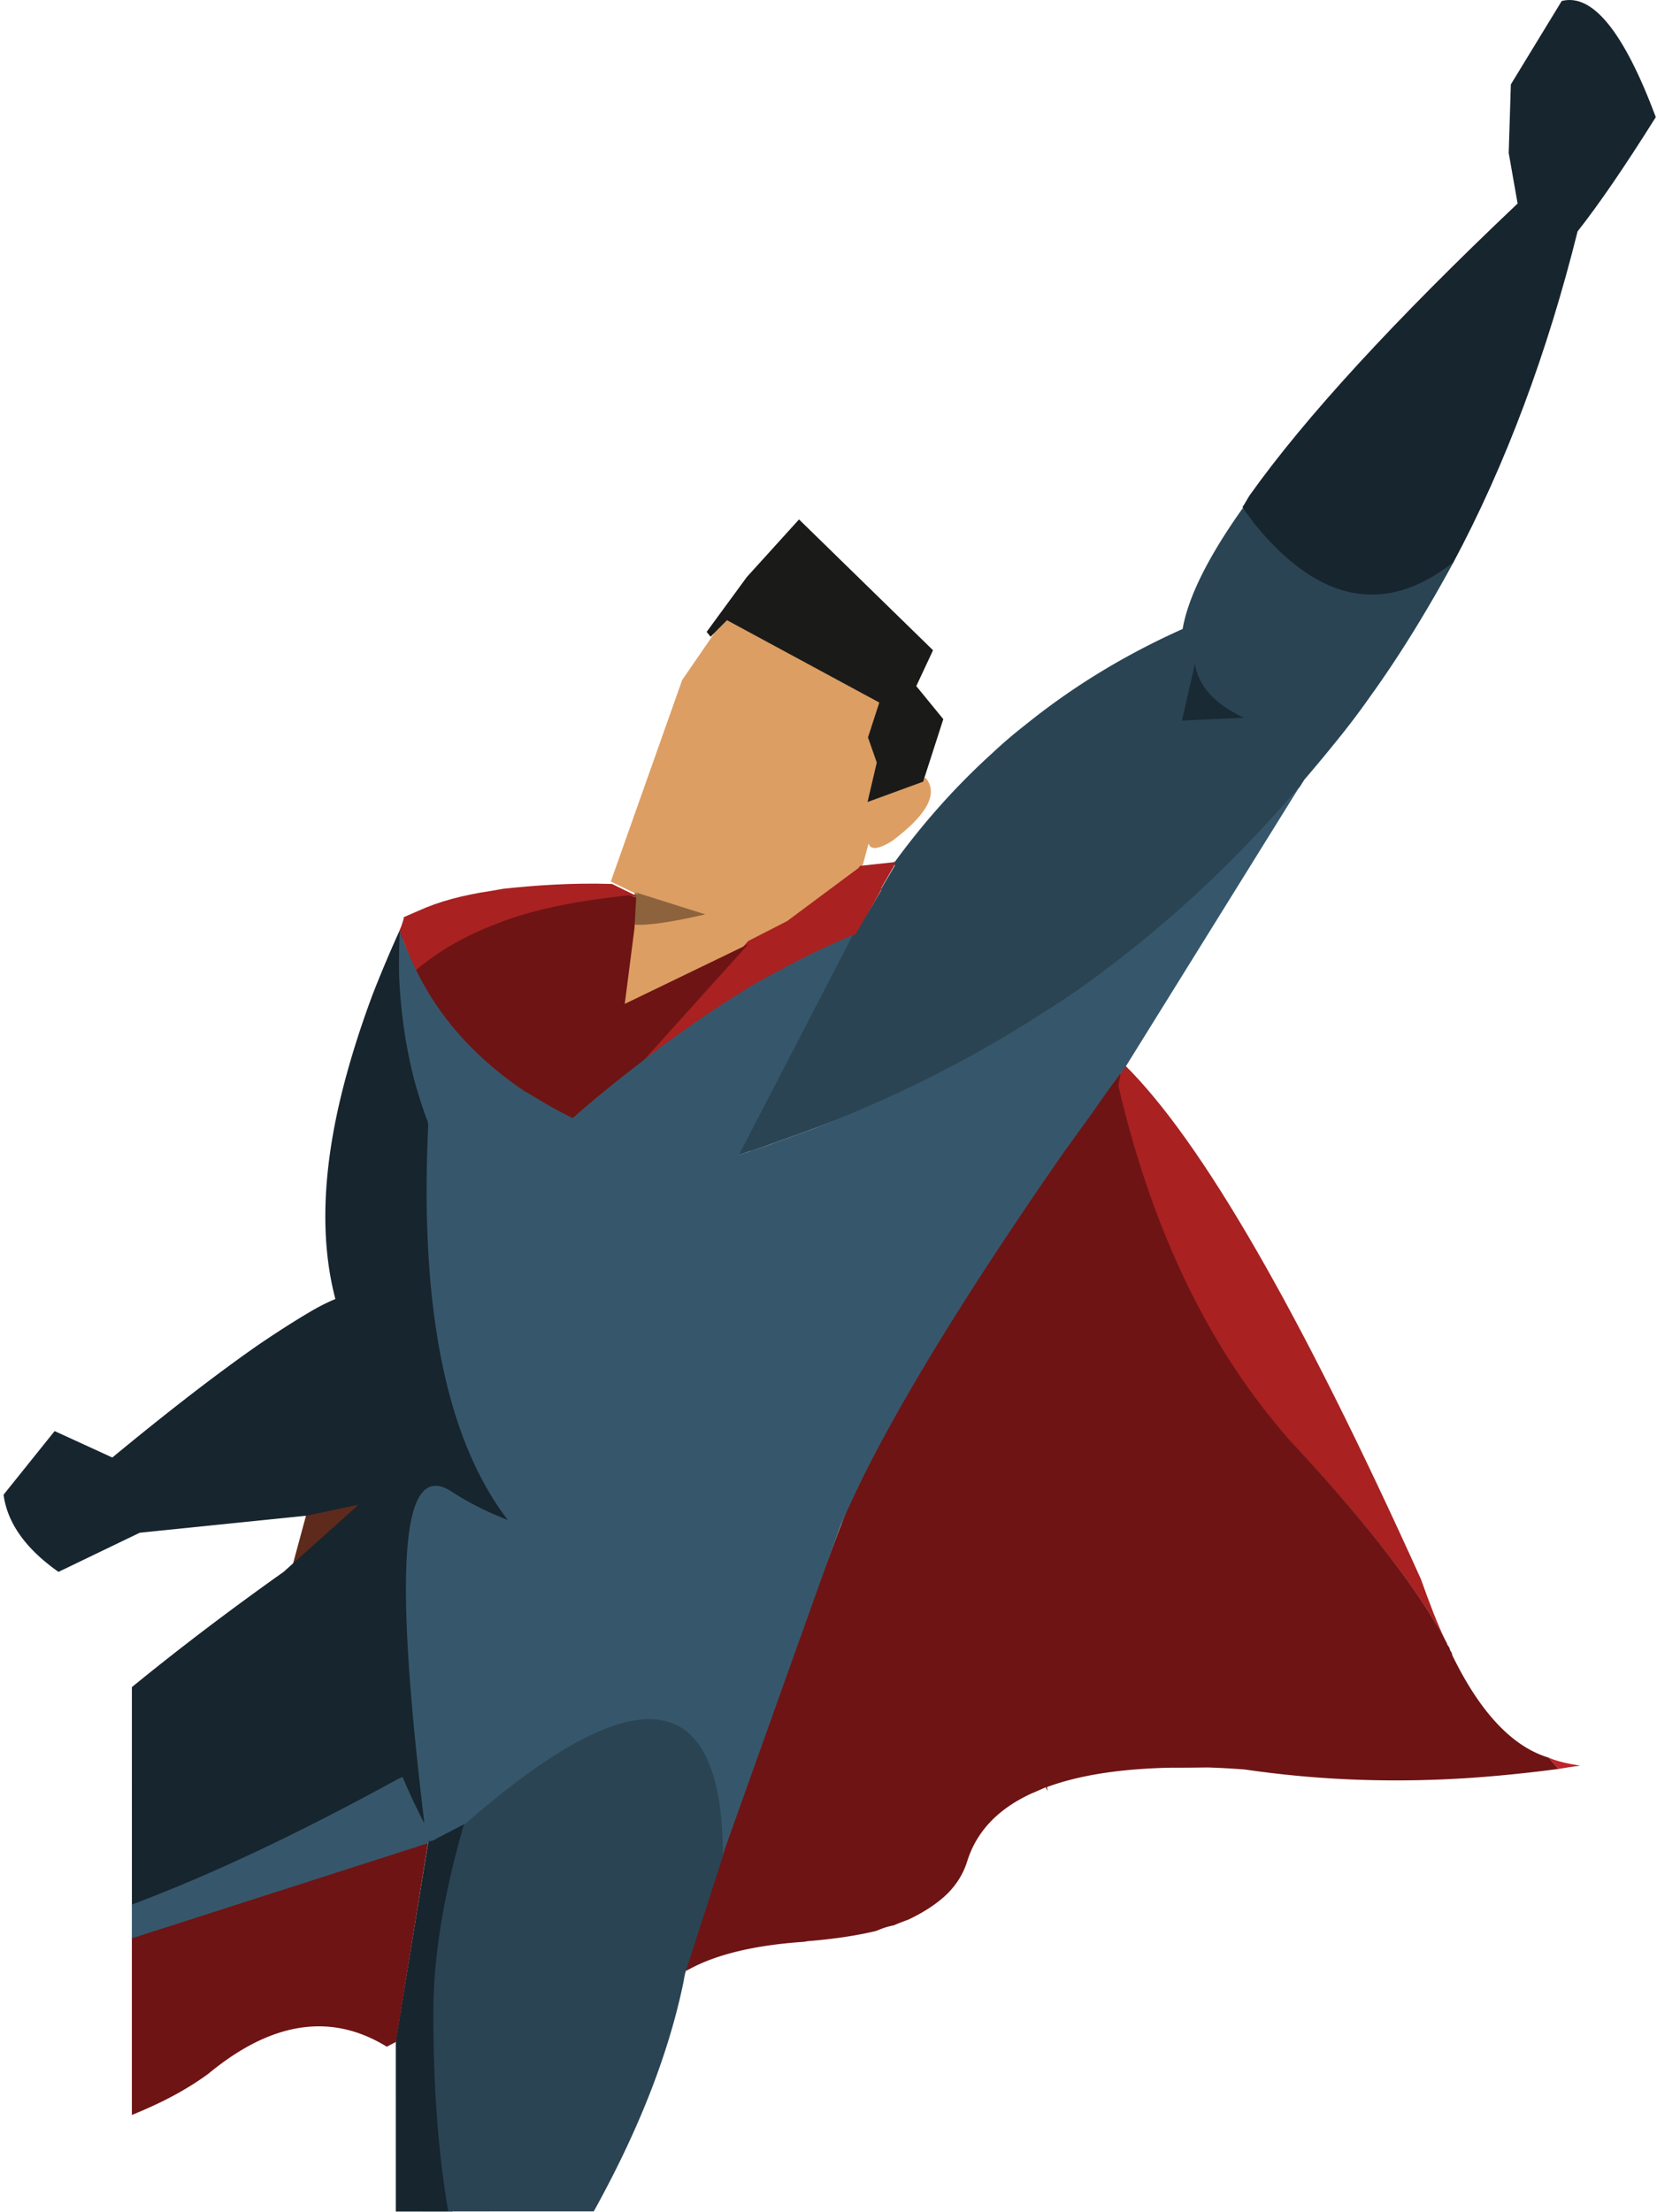 <svg xmlns="http://www.w3.org/2000/svg" width="377" height="503"><defs><filter id="a" width="218.6%" height="210.3%" x="-59.3%" y="-55.1%" filterUnits="objectBoundingBox"><feOffset in="SourceAlpha" result="shadowOffsetOuter1"/><feGaussianBlur in="shadowOffsetOuter1" result="shadowBlurOuter1" stdDeviation="110"/><feColorMatrix in="shadowBlurOuter1" result="shadowMatrixOuter1" values="0 0 0 0 1 0 0 0 0 1 0 0 0 0 1 0 0 0 0.126 0"/><feMerge><feMergeNode in="shadowMatrixOuter1"/><feMergeNode in="SourceGraphic"/></feMerge></filter></defs><g fill="none" fill-rule="evenodd" filter="url(#a)" transform="scale(-1 1) rotate(10 -170.596 -2124.816)"><path fill="#DD9E63" d="M200.228 136.773l-.97 5.966 3.6 8.464-13.154-2.359c-2.309 4.07 1.061 8.372 10.107 12.904 3.324 1.295 5.078 1.156 5.262-.416l2.078 4.44.415.415 18.523 10.223 9.554 2.914 30.74 8.88-5.507-18.27c-3.046.832-8.4 1.063-16.062.693l14.124-7.353-.696.752.835-.613 1.246-.833 4.016-2.914-23.955-42.317-9.14-9.296-4.292-3.053-30.602 24.42 3.878 7.353z"/><path fill="#17252E" d="M342.943 366.508l-.139-.14c0 .092-.046.186-.14.279l-.976-.14h-.976l.28-.278L333 364c7.53 15.138 12.41 28.836 14.641 41.096 3.08 16.986 4.64 32.406 4.683 46.262l12.708-2.261-6.75-38.29-15.339-43.882v-.417zM108 100.758c-.647-.648-1.551-1.84-2.105-2.394-15.432-15.187-39.272-33.43-71.52-54.727V31.969l-3.189-15.278L16.494.022C9.287-.533 3.788 9.374 0 29.746c8.87 9.816 16.217 17.317 22.038 22.502 11.459 25.743 25.202 49.275 41.004 69.368 17.28 9.26 32.644 3.938 44.01-16.803"/><path fill="#321714" d="M116 148l14-1.82-5.142-12.18c.094 5.133-2.857 9.8-8.858 14"/><path fill="#5E2A1C" d="M344 289L363 301 357.396 289.061z"/><path fill="#17252E" d="M322.087 175.43a298.543 298.543 0 0 0-9.12-14.039 5.557 5.557 0 0 0-.828-1.391c.184 1.112.46 2.179.829 3.198a223.398 223.398 0 0 1 1.935 10.842c1.013 7.875 1.243 15.567.69 23.073-.276 3.15-.69 6.301-1.244 9.452a2.631 2.631 0 0 0-.138.834V208.094c9.12 40.495 8.382 70.982-2.211 91.462 4.422-2.688 8.291-5.607 11.606-8.757 9.95-8.897 16.489 15.66 19.62 73.67 1.197-3.8 2.212-7.553 3.04-11.26.46.092.967.231 1.52.417 23.303 7.91 44.755 13.517 64.357 16.82l-8.682-49.268c-12.076-6.763-24.923-13.368-38.542-19.815l-19.481-12.093 12.02.416 38.134-2.78 19.758 5.56c6.448-6.486 9.533-12.973 9.257-19.459l-13.954-12.232-11.883 8.201c-14.554-8.248-26.943-14.734-37.167-19.46-5.16-2.317-9.764-4.216-13.817-5.699a46.205 46.205 0 0 0-5.25-1.529c1.105-13.437-1.98-28.494-9.258-45.175-3.04-6.95-6.77-14.177-11.191-21.684z"/><path fill="#8C633C" d="M244.453 170.75c7.31.398 13.64.315 16.547-.578l-1.538-7.023-.793.595.661-.744-14.877 7.75z"/><path fill="#A92121" d="M264.154 160.259l-5.154 3.75c10.533-.759 21.498-.795 29.741.725l2.748.57c7.42 1.615 14.42 4.35 19.825 7.864.915-3.23 1.726-7.252 2.275-10.862-.51-.818-1.121-1.772-1.49-2.846l-3.573-.854c-4.763-1.236-10.442-1.758-17.037-1.568h-2.748c-7.053.474-15.52 1.321-24.587 3.22zm-60.15 11.836l7.495 9.23 1.103.28c5.707 1.302 11.713 3.23 17.788 5.277 2.669.836 5.337 1.768 8.007 2.791 1.749.745 3.506 1.512 5.347 2.257 6.074 2.605 12.212 5.3 18.563 8.558L267 203l-31.093-24.578-9.525-2.931-18.086-9.073-.414-.418-7.606.512-.276-.14v.698l4.004 4.746v.279zM156.477 221c-14.296 20.087-29.667 62.398-46.114 126.935-.934 5.486-1.854 10.52-3.162 15.077 4.111-12.926 13.295-30.181 27.404-51.756 14.577-23.62 22.526-52.454 24.395-86.49L156.477 221z"/><path fill="#6E1414" d="M360.542 411.783c11.138-9.89 24.829-10.215 41.072-.978 6.243 3.059 12.472 4.846 18.745 6.193l-7.12-40.378c-15.604-2.143-39.017-5.35-70.239-9.62l15.315 44.084 2.227.7zm-101.268-247.55l1.587 6.787 5.177 16.603-30.038-8.49 30.464 23.778c5.042 2.546 10.172 5.998 15.4 9.089 2.428-1.727 5.329-4.394 7.57-6.304a63.564 63.564 0 0 1 2.801-2.319c2.522-2.362 4.762-4.727 6.723-7.091 6.07-7.182 10.52-15.695 13.042-24.15-5.51-3.365-12.046-5.82-19.61-7.365-.933-.182-1.867-.363-2.8-.546-8.404-1.454-17.991-1.486-28.729-.76l-1.587.767zm-100.6 61.223c-1.857 33.97-10.02 62.742-24.495 86.317-14.01 21.533-23.056 38.75-27.138 51.65v.278c-.093.093-.186.28-.28.558a2.65 2.65 0 0 0-.138.834c-.185.28-.279.604-.279.975v.14c-3.99 13.922-9.834 22.832-17.535 26.73L87 395.863c6.587-.28 13.035-.743 19.344-1.394 17.722-1.855 34.7-5.475 50.938-10.859 2.876-.741 5.66-1.392 8.35-1.948 2.876-.465 5.614-.928 8.21-1.393 11.32-1.763 20.831-1.95 28.532-.557v.975l.278-.975c1.114.28 2.273.557 3.479.836 8.072 2.134 13.731 6.31 16.98 12.53 1.669 3.248 4.174 5.801 7.515 7.657 2.319 1.299 5.01 2.367 8.072 3.202 1.113.186 2.273.418 3.478.696.558 0 1.207.046 1.95.139.649.093 1.391.232 2.225.417 4.547.28 9.79.14 15.727-.417h.836c11.226-1.206 20.226-.65 27 1.672.741.185 1.437.37 2.086.556l-13.639-25.617c-29.844-51.171-45.756-78.088-47.735-80.748-12.805-16.985-31.732-38.054-56.783-63.207-2.69-2.598-5.428-5.243-8.211-7.935a249.14 249.14 0 0 0-8.628-8.493l1.67 4.456z"/><path fill="#1A1B19" d="M201.018 137.549L197.107 130.186 227.973 105.73 232.302 108.787 233 107.537 221.827 96.838 207.861 86 183 120.597 188.168 127.962 183.42 136.437 190.403 149.638 203.671 152 200.04 143.523 201.018 137.549"/><path fill="#BE242B" d="M88.809 392.938c-1.866 1.273-4.675 2.335-6.809 3.062 1.422-.091 3.578-.137 5-.137"/><path fill="#2A4454" d="M291.425 408.806c6.33 16.017 16.288 32.033 29.255 48.05l32.599-5.735c-.067-13.728-1.613-28.99-4.637-45.788-2.208-12.226-7.042-25.886-14.5-40.983-43.822-26.488-63.385-20.792-56.941 17.088L290.734 407c.277.648.506 1.25.691 1.806zm-125.91-267.711c-12.163-6.753-25.257-11.886-39.278-15.4-2.508-6.937-8.59-15.168-18.247-24.695a64.781 64.781 0 0 0-1.81 3.607c-11.422 20.717-25.897 26.102-43.262 16.852 7.428 9.342 15.45 18.48 23.9 26.71a179.683 179.683 0 0 0 8.775 8.186 377.875 377.875 0 0 0 9.333 7.908l1.253 1.387c18.387 15.17 37.37 29.475 58.543 39.279a218.728 218.728 0 0 0 8.218 3.469c18.015 7.492 37.752 11.267 57.624 14.967l8.079 1.388c1.764.368 3.575.647 5.432.831 1.021.185 1.997.324 2.925.416l-34.266-44.534-1.113-.277-7.522-8.88v-.277l-4.04-4.717v-.693c-8.263-7.954-17.039-14.845-26.325-20.671a105.437 105.437 0 0 0-8.218-4.856z"/><path fill="#192A35" d="M130 146.18L116 148c6-4.2 8.952-8.867 8.858-14L130 146.18"/><path fill="#36576B" d="M156.23 221.4c2.962 2.785 6.15 5.811 8.926 8.689 2.778 2.691 5.509 5.337 8.193 7.935 24.997 25.157 43.882 46.229 56.658 63.217a270.764 270.764 0 0 1 8.054 11.417c.864 1.361 14.056 24.475 39.576 69.342-6.48-37.966 12.313-43.675 56.38-17.127l7.083 2.228.693.279.973.139c.093-.093.138-.187.138-.278l.14.139v.417l70.341 9.637-1.334-7.557c-19.514-3.647-40.868-9.586-64.172-17.47a12.468 12.468 0 0 0-1.527-.417 136.644 136.644 0 0 1-3.055 11.278c-3.148-58.11-9.002-82.357-19-73.446-3.333 3.157-7.221 6.08-11.666 8.773 10.647-20.515 11.388-51.055 2.223-91.621v-.14-.556c0-.278.045-.557.138-.835.557-3.157.973-6.313 1.25-9.469.556-7.52.325-15.224-.693-23.113-.557-3.621-1.219-6.936-1.96-10.555-.555 3.527-1.281 6.563-2.206 9.719-2.5 8.633-6.759 16.616-12.776 23.95-1.945 2.413-4.166 4.827-6.666 7.24a63.466 63.466 0 0 0-2.777 2.367 101.299 101.299 0 0 1-6.943 5.57 260.687 260.687 0 0 0-15.276-8.633c-1.573-.836-3.148-1.67-4.721-2.507-6.388-3.249-12.637-6.173-18.747-8.771a323.35 323.35 0 0 1-5.416-2.229 137.827 137.827 0 0 0-8.054-2.784c-6.11-2.042-12.035-3.714-17.775-5.013l34.161 44.696a36.576 36.576 0 0 1-2.916-.418 50.824 50.824 0 0 1-5.416-.834c-2.685-.465-5.37-.93-8.054-1.393-19.812-3.714-38.697-9.329-56.658-16.848a217.273 217.273 0 0 1-8.193-3.482c-21.107-9.84-40.825-22.37-59.156-37.595l50.23 56.06z"/></g></svg>
